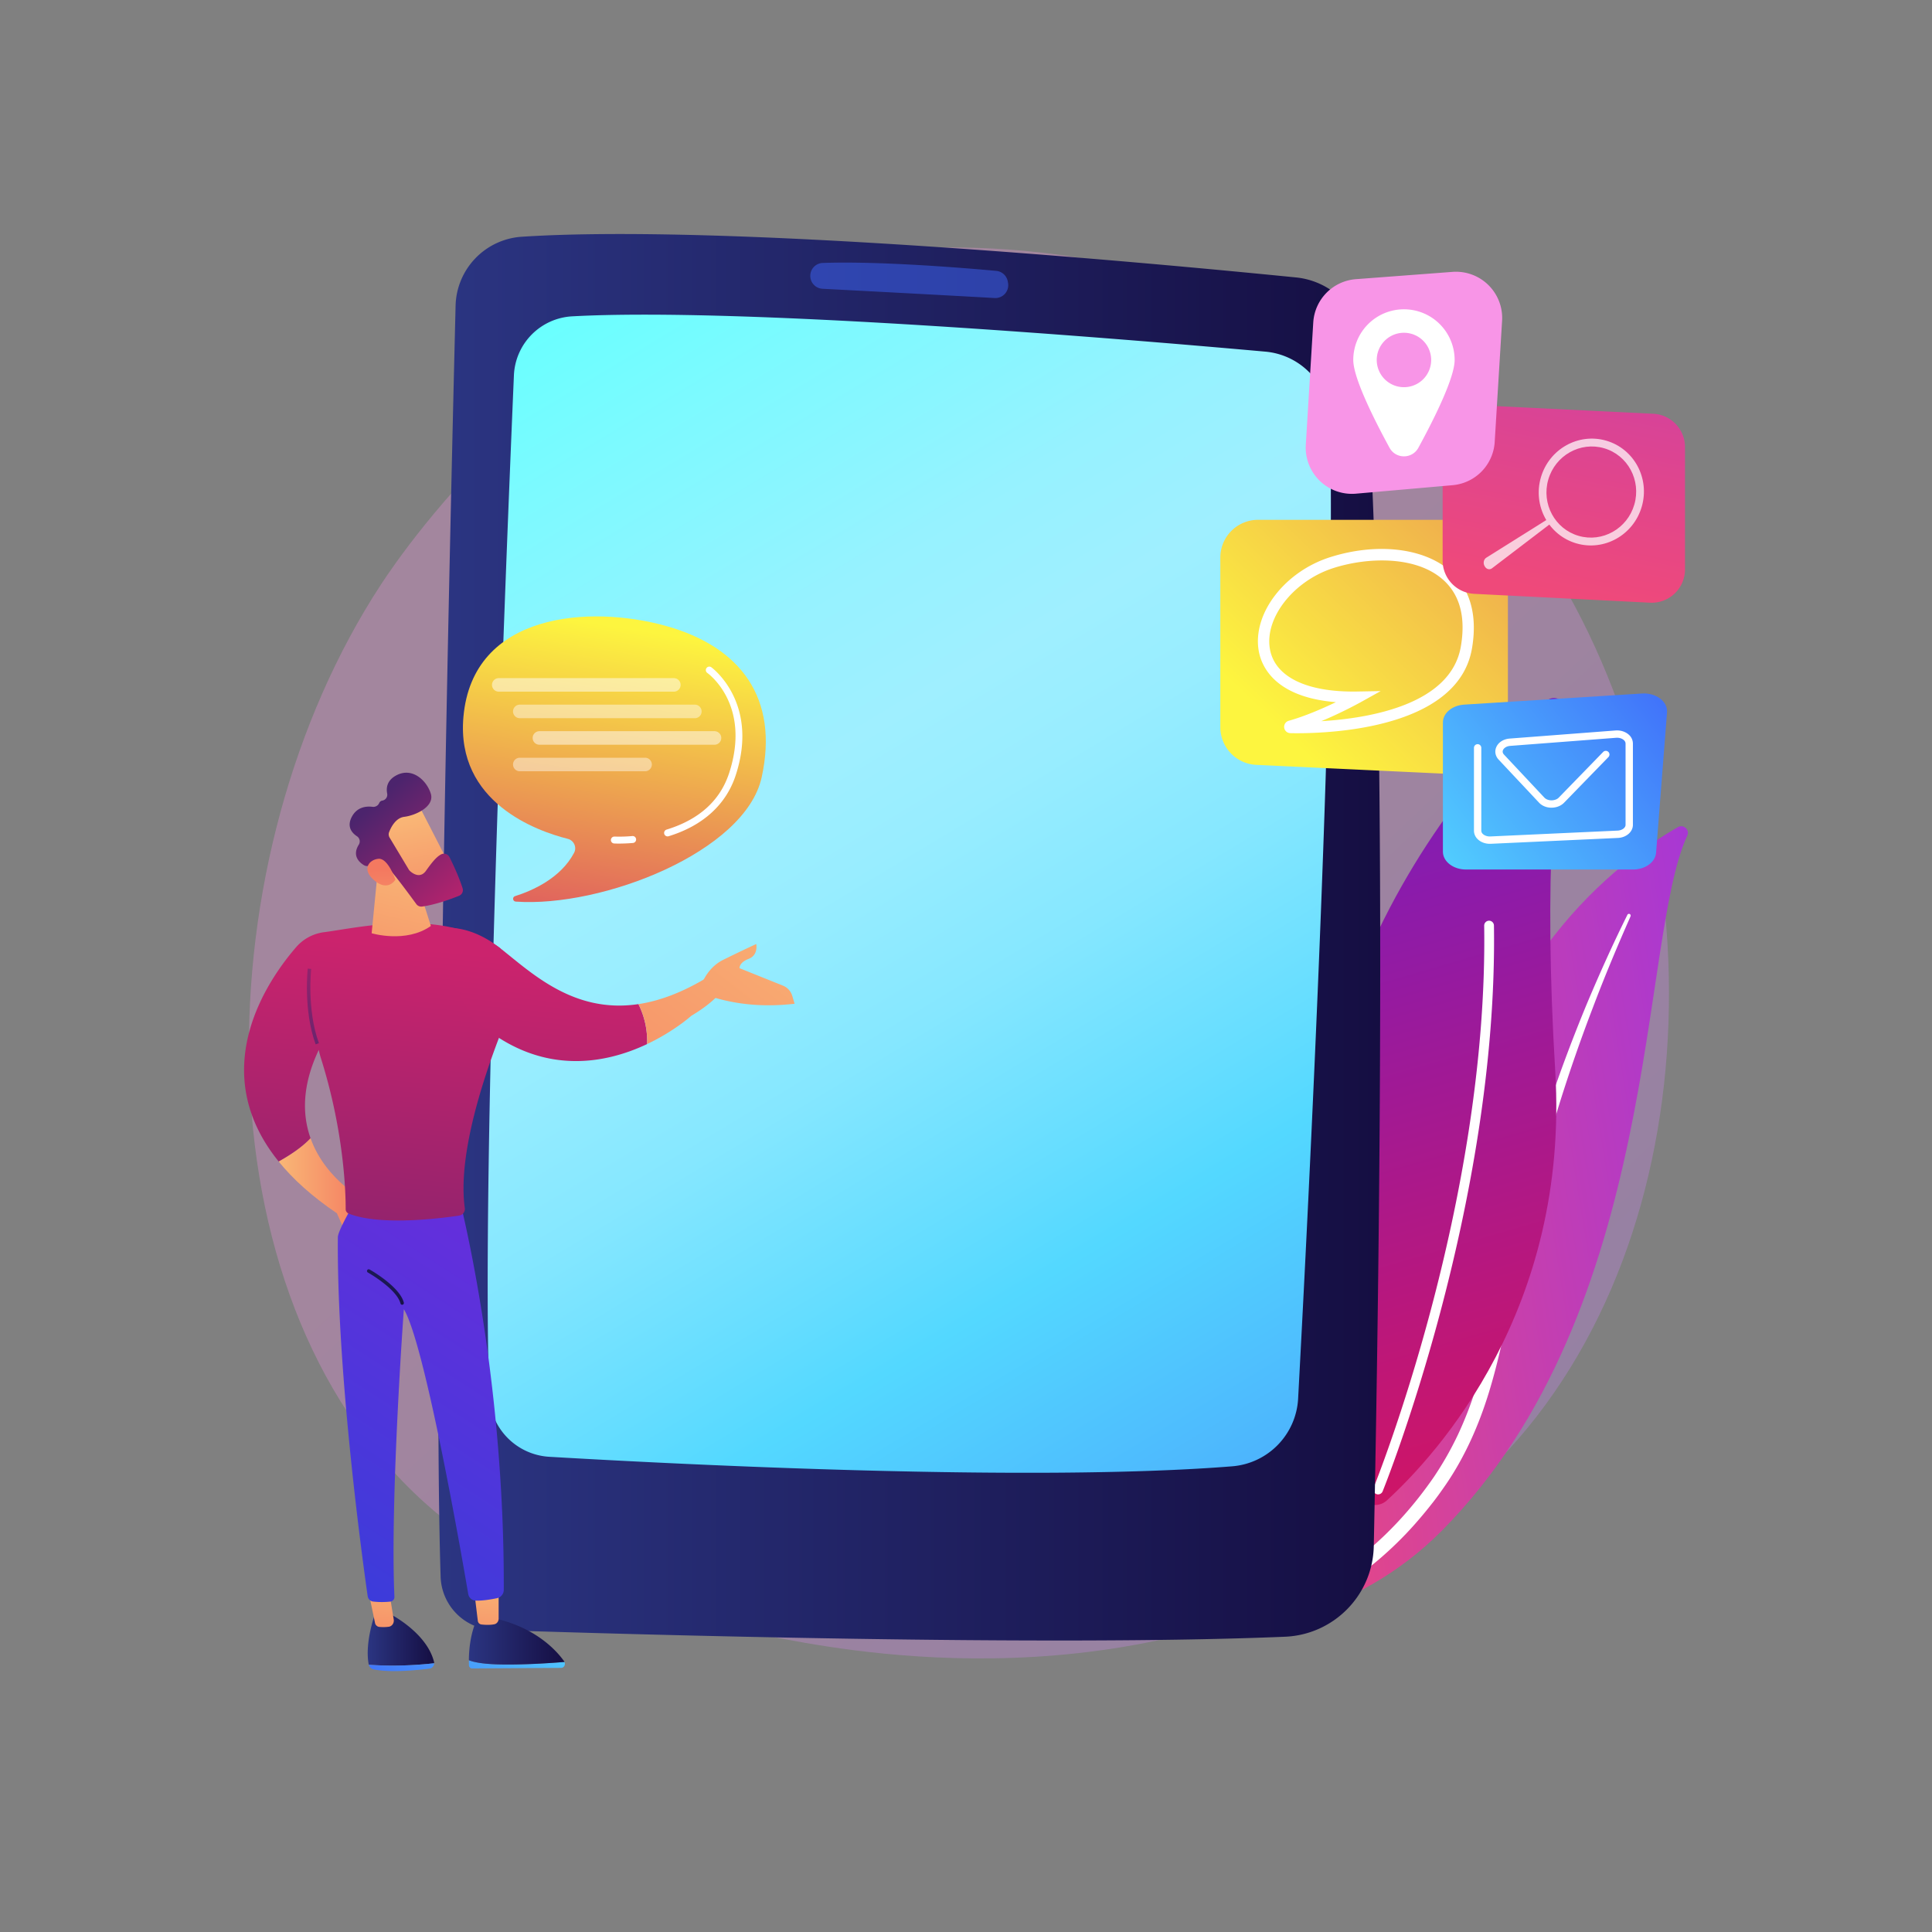 <svg xmlns="http://www.w3.org/2000/svg" xmlns:xlink="http://www.w3.org/1999/xlink" viewBox="0 0 3710 3710"><rect x="0" y="0" width="3710" height="3710" fill="#808080" stroke="none"/><defs><style>.cls-1{isolation:isolate;}.cls-2{opacity:0.3;fill:url(#linear-gradient);}.cls-3{fill:url(#linear-gradient-2);}.cls-10,.cls-35,.cls-36,.cls-4{fill:#fff;}.cls-4{mix-blend-mode:soft-light;}.cls-5{fill:url(#linear-gradient-3);}.cls-6{fill:url(#linear-gradient-4);}.cls-7{fill:url(#linear-gradient-5);}.cls-8{fill:#3f67f9;opacity:0.5;}.cls-9{fill:url(#linear-gradient-6);}.cls-11{fill:url(#linear-gradient-7);}.cls-12{opacity:0.73;}.cls-13{fill:url(#linear-gradient-8);}.cls-14{fill:url(#linear-gradient-9);}.cls-15{fill:url(#linear-gradient-10);}.cls-16{fill:url(#linear-gradient-11);}.cls-17{fill:url(#linear-gradient-12);}.cls-18{fill:url(#linear-gradient-13);}.cls-19{fill:url(#linear-gradient-14);}.cls-20{fill:url(#linear-gradient-15);}.cls-21{fill:url(#linear-gradient-16);}.cls-22{fill:url(#linear-gradient-17);}.cls-23{fill:url(#linear-gradient-18);}.cls-24{fill:url(#linear-gradient-19);}.cls-25{fill:url(#linear-gradient-20);}.cls-26{fill:url(#linear-gradient-21);}.cls-27{fill:url(#linear-gradient-22);}.cls-28{fill:url(#linear-gradient-23);}.cls-29{fill:url(#linear-gradient-24);}.cls-30{fill:url(#linear-gradient-25);}.cls-31{fill:url(#linear-gradient-26);}.cls-32{fill:url(#linear-gradient-27);}.cls-33{fill:url(#linear-gradient-28);}.cls-34{opacity:0.82;}.cls-35{opacity:0.6;}.cls-36{opacity:0.53;}</style><linearGradient id="linear-gradient" x1="3454.13" y1="3626.54" x2="1531.41" y2="1579.78" gradientUnits="userSpaceOnUse"><stop offset="0" stop-color="#b37cff"></stop><stop offset="1" stop-color="#f895e7"></stop></linearGradient><linearGradient id="linear-gradient-2" x1="132.37" y1="3486.23" x2="1211.64" y2="3486.23" gradientTransform="matrix(-0.99, 0.16, 0.16, 0.99, 2936.61, -1193.89)" gradientUnits="userSpaceOnUse"><stop offset="0" stop-color="#a737d5"></stop><stop offset="1" stop-color="#ef497a"></stop></linearGradient><linearGradient id="linear-gradient-3" x1="-3492.28" y1="-205.44" x2="-2095.89" y2="-205.44" gradientTransform="matrix(-0.28, -0.96, -0.96, 0.28, 1836.45, -511.58)" gradientUnits="userSpaceOnUse"><stop offset="0" stop-color="#ce1567"></stop><stop offset="1" stop-color="#7a1dbc"></stop></linearGradient><linearGradient id="linear-gradient-4" x1="841.73" y1="1799.78" x2="2650.45" y2="1799.78" gradientUnits="userSpaceOnUse"><stop offset="0" stop-color="#2b3582"></stop><stop offset="1" stop-color="#150e42"></stop></linearGradient><linearGradient id="linear-gradient-5" x1="1044.08" y1="573.65" x2="3353.26" y2="4411.45" gradientUnits="userSpaceOnUse"><stop offset="0.01" stop-color="#6affff"></stop><stop offset="0.07" stop-color="#7cfaff"></stop><stop offset="0.17" stop-color="#96f2ff"></stop><stop offset="0.23" stop-color="#9fefff"></stop><stop offset="0.28" stop-color="#98edff"></stop><stop offset="0.35" stop-color="#85e7ff"></stop><stop offset="0.43" stop-color="#65ddff"></stop><stop offset="0.47" stop-color="#53d8ff"></stop><stop offset="0.96" stop-color="#3840f7"></stop></linearGradient><linearGradient id="linear-gradient-6" x1="2463.17" y1="1405.49" x2="3426.7" y2="404.61" gradientUnits="userSpaceOnUse"><stop offset="0" stop-color="#fdf53f"></stop><stop offset="1" stop-color="#d93c65"></stop></linearGradient><linearGradient id="linear-gradient-7" x1="3191.46" y1="5.06" x2="2969.67" y2="1137.77" gradientTransform="matrix(1, 0, 0, 1, 0, 0)" xlink:href="#linear-gradient-2"></linearGradient><linearGradient id="linear-gradient-8" x1="3139.37" y1="-595.99" x2="2891.65" y2="147.18" xlink:href="#linear-gradient"></linearGradient><linearGradient id="linear-gradient-9" x1="2730.56" y1="1701.61" x2="3425.16" y2="1162.15" gradientUnits="userSpaceOnUse"><stop offset="0" stop-color="#53d8ff"></stop><stop offset="1" stop-color="#3840f7"></stop></linearGradient><linearGradient id="linear-gradient-10" x1="1302.83" y1="2273.27" x2="1472.95" y2="2273.27" gradientTransform="translate(-767.77)" gradientUnits="userSpaceOnUse"><stop offset="0" stop-color="#f9b776"></stop><stop offset="1" stop-color="#f47960"></stop></linearGradient><linearGradient id="linear-gradient-11" x1="1473.89" y1="3148.52" x2="1601.45" y2="3148.52" gradientTransform="translate(-767.77)" xlink:href="#linear-gradient-4"></linearGradient><linearGradient id="linear-gradient-12" x1="1793.24" y1="2998.03" x2="1329.15" y2="3362.43" gradientTransform="translate(-767.77)" xlink:href="#linear-gradient-9"></linearGradient><linearGradient id="linear-gradient-13" x1="1509.36" y1="3003.29" x2="1484.99" y2="3215.95" xlink:href="#linear-gradient-10"></linearGradient><linearGradient id="linear-gradient-14" x1="1875.69" y1="3103.02" x2="1411.6" y2="3467.43" gradientTransform="translate(-767.77)" xlink:href="#linear-gradient-9"></linearGradient><linearGradient id="linear-gradient-15" x1="1668.14" y1="3151.91" x2="1851.77" y2="3151.91" gradientTransform="translate(-767.77)" xlink:href="#linear-gradient-4"></linearGradient><linearGradient id="linear-gradient-16" x1="1707.85" y1="3026.03" x2="1683.49" y2="3238.7" xlink:href="#linear-gradient-10"></linearGradient><linearGradient id="linear-gradient-17" x1="1997.38" y1="2053.57" x2="1218.02" y2="3262.92" gradientTransform="translate(-767.77)" gradientUnits="userSpaceOnUse"><stop offset="0" stop-color="#7c27dd"></stop><stop offset="1" stop-color="#2b41d9"></stop></linearGradient><linearGradient id="linear-gradient-18" x1="751.43" y1="1815.87" x2="626.28" y2="3041.31" gradientUnits="userSpaceOnUse"><stop offset="0" stop-color="#cb236d"></stop><stop offset="1" stop-color="#4c246d"></stop></linearGradient><linearGradient id="linear-gradient-19" x1="1563.19" y1="1643.8" x2="1470.15" y2="2045.86" xlink:href="#linear-gradient-10"></linearGradient><linearGradient id="linear-gradient-20" x1="-45.1" y1="312.72" x2="-210.17" y2="531.09" gradientTransform="translate(583.23 1318.79) rotate(-46.73)" xlink:href="#linear-gradient-10"></linearGradient><linearGradient id="linear-gradient-21" x1="919.8" y1="1762" x2="719.53" y2="1541.7" xlink:href="#linear-gradient-18"></linearGradient><linearGradient id="linear-gradient-22" x1="-286.86" y1="485.65" x2="-154.46" y2="349.81" gradientTransform="translate(583.23 1318.79) rotate(-46.73)" xlink:href="#linear-gradient-10"></linearGradient><linearGradient id="linear-gradient-23" x1="1484.84" y1="1719.55" x2="1292.24" y2="2073.4" gradientTransform="translate(-767.77)" xlink:href="#linear-gradient-18"></linearGradient><linearGradient id="linear-gradient-24" x1="1560.3" y1="2378.29" x2="1494.95" y2="2494.6" gradientTransform="translate(-767.77)" xlink:href="#linear-gradient-4"></linearGradient><linearGradient id="linear-gradient-25" x1="1036.58" y1="1843.08" x2="902.62" y2="3154.82" xlink:href="#linear-gradient-18"></linearGradient><linearGradient id="linear-gradient-26" x1="1526.14" y1="1633.98" x2="956.79" y2="2362.41" gradientTransform="matrix(1, 0, 0, 1, 0, 0)" xlink:href="#linear-gradient-10"></linearGradient><linearGradient id="linear-gradient-27" x1="1602.34" y1="1693.53" x2="1032.99" y2="2421.97" gradientTransform="matrix(1, 0, 0, 1, 0, 0)" xlink:href="#linear-gradient-10"></linearGradient><linearGradient id="linear-gradient-28" x1="1211.82" y1="1207.87" x2="1103.61" y2="1899.17" xlink:href="#linear-gradient-6"></linearGradient></defs><title>Artboard 36</title><g class="cls-1"><g id="Illustration"><path class="cls-2" d="M2876.83,2805.39c-71,73.16-134.49,116.17-183.11,148.64-474.23,316.64-1016.33,225.38-1183.93,194.18-270.41-50.32-498.67-85.83-694.78-263-445.64-402.62-424-1242.5-83.44-1762.77,40.37-61.69,380.38-565.68,923.65-636.7,13.28-1.74,23.2-2.73,31.88-3.65,84-8.89,604.84-55.86,1029.5,299.92,60.78,50.93,158.61,142.79,249.32,282.89C3297.62,1577.17,3298.67,2370.57,2876.83,2805.39Z"></path><path class="cls-3" d="M3240.05,1604.68c5.23-11.2-7.18-22.46-17.92-16.35-109,62.06-382.77,260.57-434.78,710.21-65.25,564.14-227.59,736.62-399.09,824.36,0,0,209-10.34,380.65-183.69C3190.4,2513.62,3147.2,1803.69,3240.05,1604.68Z"></path><path class="cls-4" d="M3131.17,1759.56c-25.82,58.33-50.47,117.15-72.94,176.77q-34.16,89.25-62.8,180.4c-18.82,60.8-36.5,121.94-51.56,183.74-15.33,61.73-28,124.05-40.49,186.67-12.84,62.51-25.42,125.56-44.49,187.51s-45.64,122.4-82.57,176.3c-9.23,13.43-18.73,26.74-28.92,39.36-10,12.81-20.5,25.19-31.25,37.37a694.28,694.28,0,0,1-69.77,68.18c-49.85,42-106.05,76.29-165.17,102.57a12.33,12.33,0,0,1-10.35-22.39l0,0c14.2-6.79,28.31-13.74,42-21.3,6.94-3.67,13.7-7.64,20.53-11.48,6.67-4.09,13.51-7.93,20.05-12.22a651.06,651.06,0,0,0,75.44-55.66c47.64-40.42,89.49-88.17,124.86-139.6a620.38,620.38,0,0,0,46.19-81.33,703.36,703.36,0,0,0,33.93-87.6c19-60,32-122.31,45.23-184.73s27.24-125,43.66-187q12.19-46.49,26-92.52c4.53-15.36,9.35-30.63,14.15-45.91s10-30.44,15.11-45.6q31.07-90.9,67.66-179.7c24.69-59,50.93-117.38,79.39-174.63a3.3,3.3,0,0,1,6,2.81Z"></path><path class="cls-5" d="M2608.75,2868.1c8.29,22.52,36.89,29.26,54.57,13,97.58-89.53,350.59-367.62,323.19-824-23.15-385.37.93-596.53,18.5-691.63,3.71-20.11-20.4-33.28-35.34-19.3C2804.93,1500.38,2308.3,2052,2608.75,2868.1Z"></path><path class="cls-4" d="M2641.24,2868.12a10.66,10.66,0,0,0,1.61.84,9.38,9.38,0,0,0,12.22-5.13c2.21-5.44,221.71-549.28,213.74-1086.56a9.37,9.37,0,1,0-18.74.27c7.91,533.38-210.15,1073.81-212.35,1079.2A9.37,9.37,0,0,0,2641.24,2868.12Z"></path><path class="cls-6" d="M874.87,587c-10.66,430.33-45.26,1914.68-28.75,2440.69A105.63,105.63,0,0,0,948.27,3130c275.61,9,1068.46,31.87,1519.27,13,93.89-3.94,168.56-80,170.51-173.95,9.37-451.68,30-1722.09-19.09-2304.06a145.13,145.13,0,0,0-130.24-132.23c-300.16-30-1097.35-103.42-1486.82-78.14A136,136,0,0,0,874.87,587Z"></path><path class="cls-7" d="M986.86,720.72c-15.05,352.43-62.53,1524.89-47.46,1958.44a122.67,122.67,0,0,0,115.45,118.31c260.62,15.25,929.09,48.88,1311.36,18.27a137.87,137.87,0,0,0,126.57-130.13c19.37-359.56,75-1451.28,60.55-1880a135.54,135.54,0,0,0-123.44-130.36C2147.94,650,1423.79,589.73,1099,607.45A118.53,118.53,0,0,0,986.86,720.72Z"></path><path class="cls-8" d="M1556,529.74h0a24.78,24.78,0,0,0,23.47,24.78c65.1,3.41,248.48,13.06,330.43,17.81a24.8,24.8,0,0,0,25.78-29.48l-.52-2.71a24.81,24.81,0,0,0-22.09-20c-55.39-5.07-222.55-19.15-333.31-15.19A24.74,24.74,0,0,0,1556,529.74Z"></path><path class="cls-9" d="M2343.4,1070.66v325.71a72.46,72.46,0,0,0,69.06,72.38l407.31,19.14a72.46,72.46,0,0,0,75.86-72.38V1070.66a72.46,72.46,0,0,0-72.46-72.46H2415.86A72.46,72.46,0,0,0,2343.4,1070.66Z"></path><path class="cls-10" d="M2491,1408c-5.26,0-9.71-.06-13.23-.14a12.1,12.1,0,0,1-3-23.75c31.28-8.77,65.38-23.67,90.5-35.73-119.78-9.77-143.69-71.28-148.31-99.42-11.66-71,49.93-151.25,137.29-179,89.14-28.28,179.44-18.09,230.08,26,26.91,23.42,56.09,68.26,42.33,149C2800.91,1395.9,2565.45,1408,2491,1408Zm-10.29-3Zm-2.49-18.89h0Zm173-59-37.94,21.15a835,835,0,0,1-76,36.62c92.47-5.57,248.9-31.69,268-143.6,9.68-56.8-2.15-100.18-35.17-128.91-51.23-44.59-142-43-209.25-21.66-76.16,24.18-132.22,95-122.41,154.75,8.9,54.19,70.62,84.51,169.38,82.44Z"></path><path class="cls-11" d="M2770.27,842.06v234.28a64,64,0,0,0,60.84,64l337.31,17a64,64,0,0,0,67.26-64V858.54a64.06,64.06,0,0,0-60.92-64l-337.31-16.48A64,64,0,0,0,2770.27,842.06Z"></path><g class="cls-12"><path class="cls-10" d="M3152.67,972.91c15.79-54.48-14.78-111.21-68.27-126.72s-109.67,16.09-125.46,70.57,14.78,111.21,68.27,126.72S3136.88,1027.39,3152.67,972.91Zm-179.5-52c13.47-46.48,61.39-73.43,107-60.21s71.71,61.63,58.24,108.11-61.39,73.43-107,60.2S2959.7,967.36,2973.17,920.89Z"></path><path class="cls-10" d="M2976.75,994l-122.63,76.93c-5.15,3.23-6.57,10.79-3.09,16.41l.58.92c3.08,5,9.09,6.36,13.39,3.07l116.62-88.94Z"></path></g><path class="cls-13" d="M2789.45,931.7,2603.86,948a88.75,88.75,0,0,1-96.34-93.81l14.32-235a88.75,88.75,0,0,1,81.93-83.1l185.44-14a88.75,88.75,0,0,1,95.24,93.9l-14.18,232.62A88.74,88.74,0,0,1,2789.45,931.7Z"></path><path class="cls-10" d="M2696,593.94a97.33,97.33,0,0,0-97.33,97.33c0,34.84,40.88,115.87,69.65,168.6,12,21.92,43.41,21.92,55.37,0,28.77-52.73,69.64-133.76,69.64-168.6A97.33,97.33,0,0,0,2696,593.94Zm0,149.59a52.26,52.26,0,1,1,52.26-52.26A52.25,52.25,0,0,1,2696,743.53Z"></path><path class="cls-14" d="M3135.85,1669.74H2815.21c-24.53,0-44.41-15.35-44.41-34.28V1387.25c0-17.86,17.76-32.73,40.82-34.17l341.63-21.34c26.92-1.68,49.53,15.41,47.91,36.22l-21,269.56C3178.77,1655.62,3159.34,1669.74,3135.85,1669.74Z"></path><path class="cls-10" d="M2860.86,1620.36c-8.91,0-17.24-3.12-23.07-8.69a22.75,22.75,0,0,1-7.37-16.46V1436.08a7,7,0,0,1,14.1,0v159.13a8.85,8.85,0,0,0,3,6.26c3.39,3.24,8.8,5,14.44,4.76L3106.24,1595c8.44-.38,15.31-5.33,15.31-11V1427.74a8.9,8.9,0,0,0-3.15-6.39c-3.58-3.31-9.17-5-15-4.58l-203.2,15.54c-8.27.63-12.78,4.9-14.12,8.37-1.11,2.87-.4,5.77,2.06,8.39l77.5,82.57c3,3.24,8.13,5.2,13.63,5.25,5.54-.1,10.74-1.86,13.89-5.1l85.37-87.81a7.05,7.05,0,0,1,10.11,9.84l-85.37,87.81c-5.87,6-14.62,9.35-24.13,9.36s-18.08-3.62-23.79-9.7l-77.5-82.57c-6.16-6.57-8-15.22-4.92-23.14,3.79-9.75,13.82-16.39,26.19-17.33l203.2-15.54c9.66-.74,19.26,2.36,25.66,8.29a22.8,22.8,0,0,1,7.67,16.74V1584c0,13.34-12.63,24.36-28.76,25.1l-244.27,11.24C2862,1620.34,2861.44,1620.36,2860.86,1620.36Z"></path><path class="cls-15" d="M596.29,2185.59c-17.45,18.63-43.15,34.72-61.23,44.76,27,33.38,63.55,66.81,111.92,99.53L660.83,2361l44.35-53.17S625.59,2268.17,596.29,2185.59Z"></path><path class="cls-16" d="M833.68,3193.94a10.93,10.93,0,0,0-.29-2.88c-14.37-57-85.68-92.44-85.68-92.44l-28.26,2.21c-16.24,50.21-14.16,81-11.55,94.72.08.38.19.75.29,1.12C731.5,3198.75,779.48,3200.11,833.68,3193.94Z"></path><path class="cls-17" d="M708.19,3196.67a12.25,12.25,0,0,0,9,9c33.16,7,85.86,1.36,108-1.53,4.88-.64,8.45-5.15,8.53-10.25C779.48,3200.11,731.5,3198.75,708.19,3196.67Z"></path><path class="cls-18" d="M708.09,3058.74l12,57.62a9.42,9.42,0,0,0,8.05,7.75,80,80,0,0,0,18.54-.29c6.18-.91,10.48-7.19,9.38-13.92l-8.32-51.16Z"></path><path class="cls-19" d="M956.06,3196.09c-31.2-.88-47.35-4.55-55.69-8,0,3.1,0,6.26.1,9.53.1,3.5,2.69,6.29,5.88,6.27l171.35-1.11c5.47,0,8.67-6.38,6.3-11.39C1061.53,3193.29,1004.31,3197.44,956.06,3196.09Z"></path><path class="cls-20" d="M1084,3191.43a8.38,8.38,0,0,0-.68-1.29c-15.13-21.15-53.68-63.25-129.84-81.52l-36.54-1.15s-16.26,28.28-16.57,80.66c8.34,3.41,24.49,7.08,55.69,8C1004.31,3197.44,1061.53,3193.29,1084,3191.43Z"></path><path class="cls-21" d="M910.17,3052.1c.4,2.72,5.41,44.11,7.35,60.16a7.94,7.94,0,0,0,6.71,7.18c6.22.75,16.29,1.42,25.09-.38,4.76-1,8.2-5.54,8.2-10.85v-65Z"></path><path class="cls-22" d="M880.86,2296.71s88.12,334.9,86.53,756.35a16.33,16.33,0,0,1-12.94,15.9c-11.08,2.33-27.37,5.1-40.86,4.72A15.14,15.14,0,0,1,899.17,3061c-12.36-72.46-83.27-480.68-123.67-546.95,0,0-26.58,363.58-18.09,552.2a8.94,8.94,0,0,1-7.88,9.3,150.06,150.06,0,0,1-32.8-.09,12,12,0,0,1-10.66-10.16C697.27,3004,646.61,2639,648.76,2376c.13-14.83,39.22-79.3,39.22-79.3Z"></path><path class="cls-23" d="M1003.42,1891.39a366.25,366.25,0,0,1-37.32-57c-14.63-27.66-1.17,17.9-5.17-13.33-109.62-79.1-274.68-39.06-338.53-31A85.25,85.25,0,0,0,568.52,1819c-54.71,63.31-174.77,236.66-33.46,411.33,18.08-10,43.78-26.13,61.23-44.76-15.63-44.07-16.91-100.39,15.85-169.45a162.18,162.18,0,0,0,4.19,16.22c45.16,143.07,47.57,262.12,47.47,289.56a9.05,9.05,0,0,0,5.68,8.47c59.43,23.81,173.84,9.64,212.24,3.92a12.92,12.92,0,0,0,10.81-14.66c-18.85-136.56,77.89-361.19,103.43-417.46A37.24,37.24,0,0,1,1003.42,1891.39Z"></path><path class="cls-24" d="M725.12,1675.11l-11.45,117s65.83,19.83,113.72-14l-33.66-106.36Z"></path><path class="cls-25" d="M801.51,1541.72c1.59,1.49,66.88,129.7,66.88,129.7l-74,35.73-79.93-112.33S775,1516.75,801.51,1541.72Z"></path><path class="cls-26" d="M747.2,1597.93a11.84,11.84,0,0,0,.88,10.37L785,1669.82a11.47,11.47,0,0,0,2,2.52c4.4,4.09,19.43,16,31-.21,9.9-13.8,19.2-26.35,29.16-31.52a11.79,11.79,0,0,1,15.92,5.24c6.08,12.05,17.86,36.62,25.26,59.91a11.75,11.75,0,0,1-6.84,14.41c-15,6.07-44.6,17-70.88,20.68a11.82,11.82,0,0,1-11.16-4.75c-11.3-15.49-43.17-58.77-54-69.61-10.11-10.06-28.76-6.27-37.16-3.85a11.86,11.86,0,0,1-9.43-1.24c-8.52-5.13-23.4-17.92-9.79-39.57a11.82,11.82,0,0,0-3.66-16c-9.51-6.26-19.84-18-10-37,10-19.26,27.75-21,39.86-19.51a12.28,12.28,0,0,0,12.87-7.15,7.79,7.79,0,0,1,6.09-4.8,11.46,11.46,0,0,0,9.27-13.45c-2.14-10.91-.53-25.07,16.88-34.64,31.93-17.56,59.89,11,67,35.19s-28.58,41.21-51,44.06C759.88,1570.52,750.83,1588.52,747.2,1597.93Z"></path><path class="cls-27" d="M759.34,1689.09s-14.2-41.54-32.37-40-32.48,19.63-10,40C745,1714.37,759.34,1689.09,759.34,1689.09Z"></path><path class="cls-28" d="M606.15,2005.44c-23.95-65.56-15.26-144.72-15.17-145.51l6.6.75c-.09.78-8.6,78.42,14.81,142.47Z"></path><path class="cls-29" d="M772.26,2505.55a3.31,3.31,0,0,1-3.21-2.49c-7.31-28.18-62-59.16-62.58-59.47a3.32,3.32,0,1,1,3.25-5.79c2.35,1.32,57.74,32.67,65.76,63.6a3.31,3.31,0,0,1-2.38,4A3,3,0,0,1,772.26,2505.55Z"></path><path class="cls-30" d="M1225.93,1928.19c-124,18.6-204.79-59.62-265-107.08-79.5-62.65-141.37-32.17-141.37-32.17l84.79,161.81c126.6,119.37,256.42,92.86,338.25,54.18A157.89,157.89,0,0,0,1225.93,1928.19Z"></path><path class="cls-31" d="M1400.18,1854.23l-41.12,22.12c-49.31,30-93.43,45.88-133.13,51.84a157.89,157.89,0,0,1,16.67,76.74c52.1-24.63,84.76-54.18,84.76-54.18C1420.5,1895.21,1400.18,1854.23,1400.18,1854.23Z"></path><path class="cls-32" d="M1521.3,1912.16a30.36,30.36,0,0,0-17.73-19.4l-83.44-33.55s-1.26-10.7,17.63-18,14.47-28.43,14.47-28.43-25.8,11.77-63.58,30.44c-21.61,10.68-33.73,29.53-40.16,43.72l21.48,28.25c51.43,15.45,103.46,18.4,155.94,12.28Z"></path><path class="cls-33" d="M989.08,1720.84c33.15-10.45,87.55-34.32,113.36-83.22,5.67-10.73-.47-23.89-12.23-26.84-58.24-14.61-214.72-69.36-200.32-233.87,17.66-201.75,244-215.19,388.43-175.08S1496,1341,1462.6,1492.75c-31.46,143.09-306.41,250.36-472.23,238.59C984.42,1730.92,983.38,1722.63,989.08,1720.84Z"></path><path class="cls-10" d="M1188.39,1619.92c-5.51,0-8.72-.17-9-.19a6.68,6.68,0,0,1-6.29-7,6.78,6.78,0,0,1,7-6.29,277.14,277.14,0,0,0,34.33-1,6.68,6.68,0,0,1,1.12,13.31C1204.12,1619.69,1194.73,1619.92,1188.39,1619.92Z"></path><path class="cls-10" d="M1282,1606.13a6.68,6.68,0,0,1-2-13.06c62.47-19.17,102.89-55.7,120.15-108.57,42.48-130.16-38.59-189.91-42.07-192.39a6.68,6.68,0,0,1,7.73-10.89c.93.66,92.67,67.61,47,207.42-18.42,56.44-63,97-128.92,117.19A6.67,6.67,0,0,1,1282,1606.13Z"></path><g class="cls-34"><path class="cls-35" d="M1294,1328.19H957.78a13,13,0,0,1-13-13h0a13,13,0,0,1,13-13H1294a13,13,0,0,1,13,13h0A13,13,0,0,1,1294,1328.19Z"></path><path class="cls-36" d="M1334.35,1379.14H998.17a13,13,0,0,1-13-13h0a13,13,0,0,1,13-13h336.18a13,13,0,0,1,13,13h0A13,13,0,0,1,1334.35,1379.14Z"></path><path class="cls-36" d="M1238.75,1481.06H998.17a13,13,0,0,1-13-13h0a13,13,0,0,1,13-13h240.58a13,13,0,0,1,13,13h0A13,13,0,0,1,1238.75,1481.06Z"></path><path class="cls-35" d="M1372.05,1430.1H1035.87a13,13,0,0,1-13-13h0a13,13,0,0,1,13-13h336.18a13,13,0,0,1,13,13h0A13,13,0,0,1,1372.05,1430.1Z"></path></g></g></g></svg>